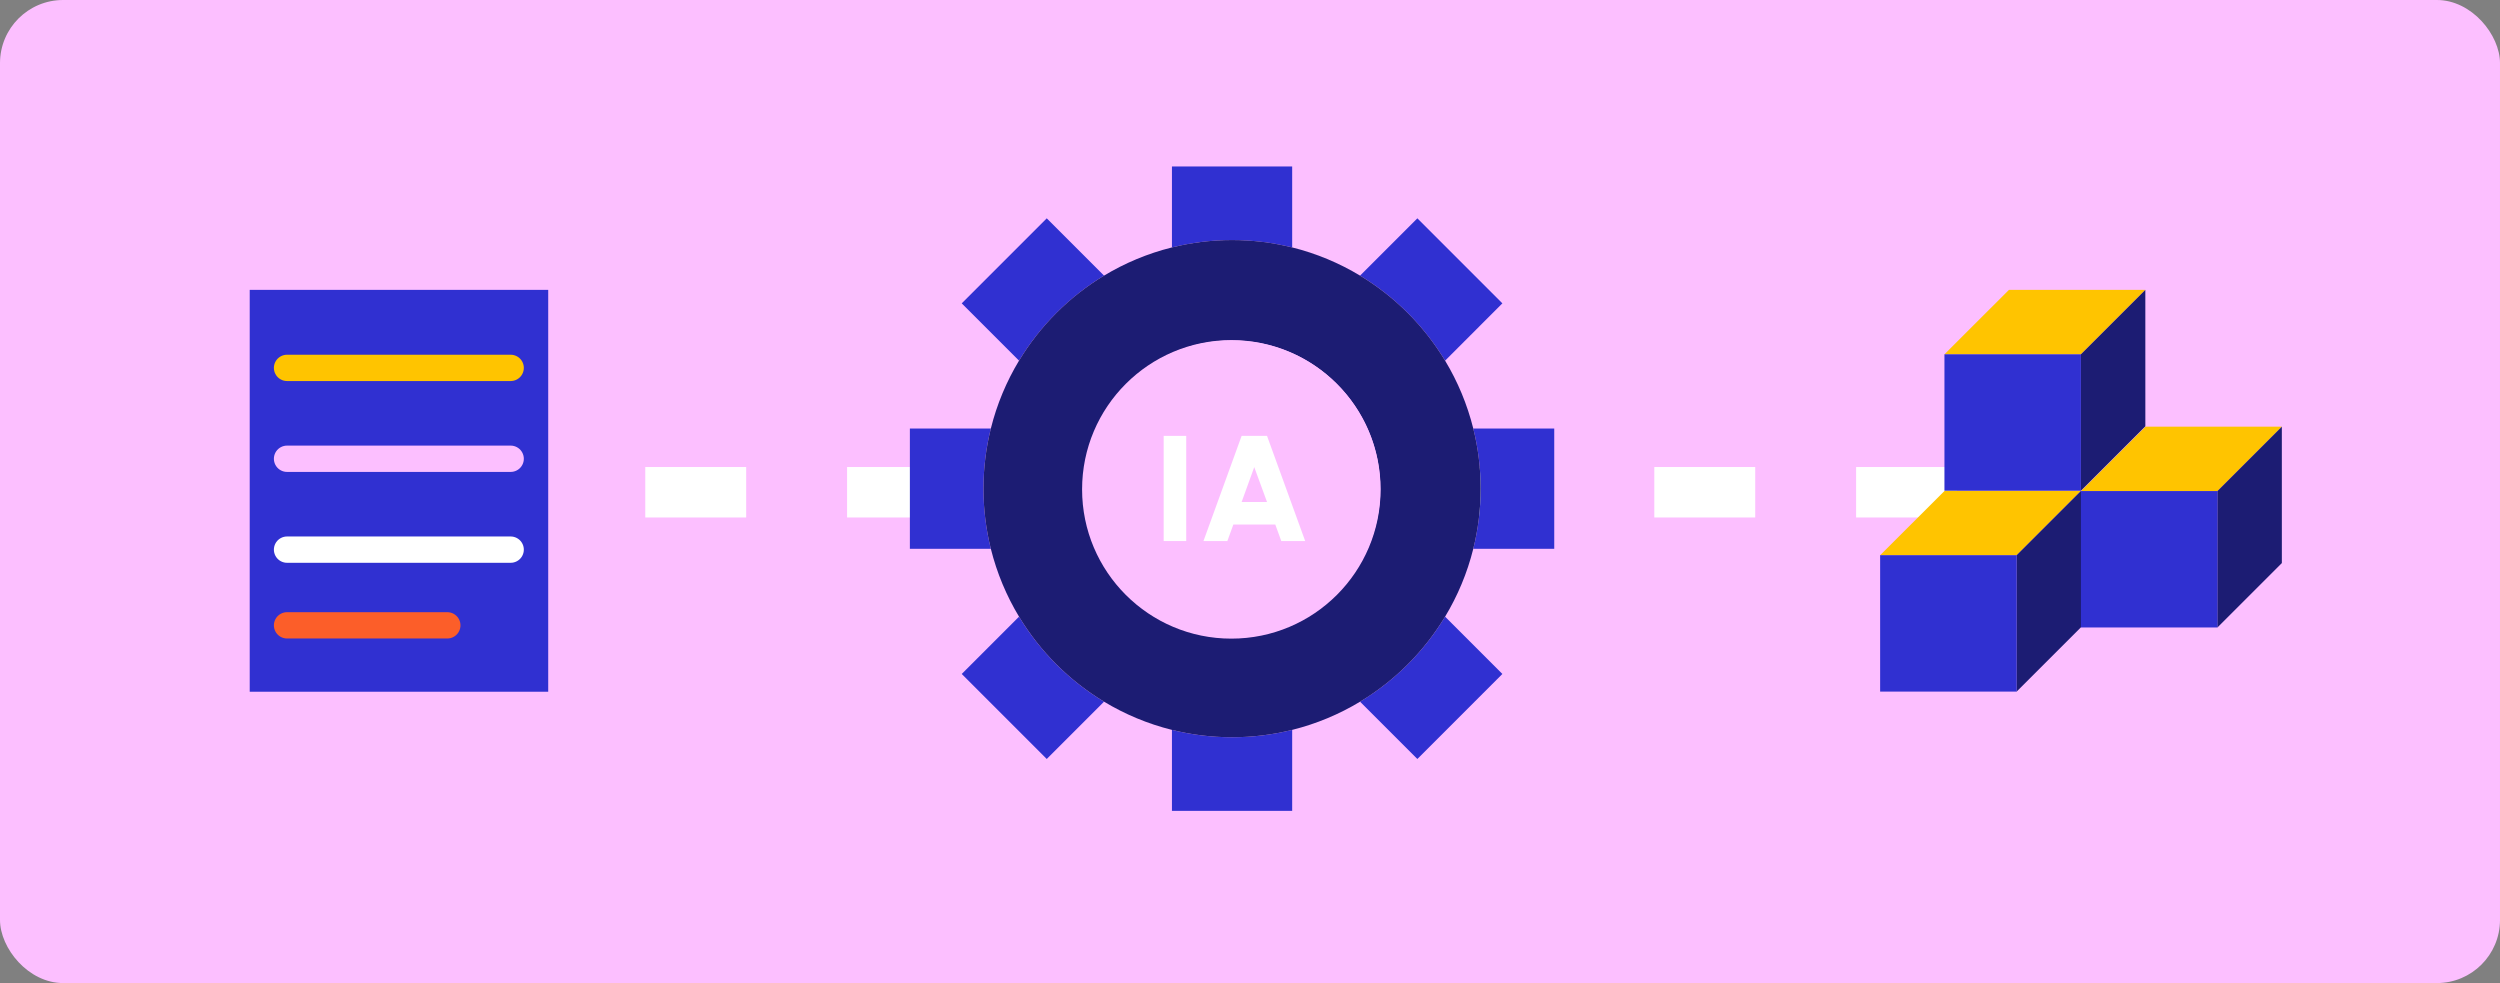 <svg width="1742" height="685" viewBox="0 0 1742 685" fill="none" xmlns="http://www.w3.org/2000/svg">
<rect x="0" y="0" width="1742" height="685" fill="#808080" stroke="none"/>
<rect width="1742" height="685" rx="44" fill="#FCBFFF"/>
<path d="M309 343H1408.5" stroke="white" stroke-width="35.157" stroke-dasharray="70.31 70.31"/>
<g clip-path="url(#clip0_639_2)">
<path d="M382 202H174V482H382V202Z" fill="#3030D1"/>
<path d="M200.011 256.342H355.833" stroke="#FFC400" stroke-width="18.335" stroke-miterlimit="10" stroke-linecap="round"/>
<path d="M200.011 319.665H355.833" stroke="#FCBFFF" stroke-width="18.335" stroke-miterlimit="10" stroke-linecap="round"/>
<path d="M200.011 382.988H355.833" stroke="white" stroke-width="18.335" stroke-miterlimit="10" stroke-linecap="round"/>
<path d="M200.011 435.735H311.691" stroke="#FC5E29" stroke-width="18.335" stroke-miterlimit="10" stroke-linecap="round"/>
</g>
<g clip-path="url(#clip1_639_2)">
<path d="M1310 386.955L1355.02 342H1450.07L1405.1 386.955H1310Z" fill="#FFC400"/>
<path d="M1405.09 482V386.955L1450.06 342L1450.07 437.045L1405.09 482Z" fill="#1C1C73"/>
<path d="M1449.93 342.254L1494.94 297.299H1590L1545.02 342.254H1449.93Z" fill="#FFC400"/>
<path d="M1545.02 437.299V342.254L1589.99 297.299L1590 392.345L1545.02 437.299Z" fill="#1C1C73"/>
<path d="M1354.81 246.955L1399.82 202H1494.88L1449.91 246.955H1354.81Z" fill="#FFC400"/>
<path d="M1449.9 342L1449.9 246.955L1494.87 202L1494.88 297.045L1449.9 342Z" fill="#1C1C73"/>
<path d="M1405.17 386.88H1310.08V481.925H1405.17V386.88Z" fill="#3030D1"/>
<path d="M1545.09 342.175H1450V437.22H1545.09V342.175Z" fill="#3030D1"/>
<path d="M1449.98 246.88H1354.89V341.925H1449.98V246.88Z" fill="#3030D1"/>
</g>
<g clip-path="url(#clip2_639_2)">
<path d="M900.39 172.418V116H816.61V172.418C830.027 169.069 844.057 167.281 858.506 167.281C872.955 167.281 886.973 169.069 900.402 172.418H900.39Z" fill="#3030D1"/>
<path d="M816.61 508.583V565H900.39V508.583C886.973 511.931 872.943 513.719 858.494 513.719C844.045 513.719 830.027 511.931 816.598 508.583H816.61Z" fill="#3030D1"/>
<path d="M1026.58 382.39H1083V298.61H1026.58C1029.93 312.027 1031.72 326.057 1031.72 340.506C1031.72 354.955 1029.93 368.973 1026.58 382.402V382.39Z" fill="#3030D1"/>
<path d="M690.418 298.61H634V382.39H690.418C687.069 368.973 685.281 354.943 685.281 340.494C685.281 326.045 687.069 312.027 690.418 298.598V298.61Z" fill="#3030D1"/>
<path d="M710.063 429.687L670.136 469.615L729.373 528.864L769.301 488.937C745.059 474.319 724.681 453.929 710.051 429.687H710.063Z" fill="#3030D1"/>
<path d="M1006.94 251.301L1046.86 211.373L987.615 152.124L947.687 192.051C971.929 206.669 992.307 227.059 1006.94 251.301Z" fill="#3030D1"/>
<path d="M947.687 488.937L987.615 528.864L1046.86 469.615L1006.94 429.687C992.319 453.929 971.929 474.307 947.699 488.937H947.687Z" fill="#3030D1"/>
<path d="M769.301 192.063L729.373 152.135L670.136 211.385L710.063 251.313C724.681 227.071 745.071 206.693 769.301 192.063Z" fill="#3030D1"/>
<path d="M1006.94 251.301C992.319 227.059 971.929 206.681 947.687 192.051C933.165 183.291 917.264 176.606 900.39 172.406C886.973 169.057 872.943 167.269 858.494 167.269C844.045 167.269 830.027 169.057 816.598 172.406C799.724 176.618 783.823 183.291 769.301 192.051C745.059 206.669 724.681 227.059 710.063 251.301C701.303 265.823 694.618 281.724 690.418 298.598C687.069 312.015 685.281 326.045 685.281 340.494C685.281 354.943 687.069 368.961 690.418 382.39C694.63 399.264 701.303 415.165 710.063 429.687C724.681 453.929 745.071 474.307 769.313 488.937C783.835 497.697 799.736 504.382 816.61 508.583C830.027 511.931 844.057 513.719 858.506 513.719C872.955 513.719 886.973 511.931 900.402 508.583C917.276 504.37 933.177 497.697 947.699 488.937C971.941 474.319 992.319 453.929 1006.94 429.687C1015.7 415.165 1022.38 399.264 1026.58 382.39C1029.93 368.973 1031.72 354.943 1031.72 340.494C1031.72 326.045 1029.93 312.027 1026.58 298.598C1022.37 281.724 1015.7 265.823 1006.94 251.301ZM954.887 377.638C954.263 379.234 953.615 380.818 952.919 382.378C942.526 405.72 923.732 424.514 900.39 434.907C898.83 435.603 897.246 436.263 895.65 436.875C884.116 441.34 871.599 443.812 858.506 443.812C845.413 443.812 832.895 441.34 821.362 436.875C819.766 436.251 818.182 435.603 816.622 434.907C793.28 424.514 774.498 405.72 764.093 382.378C763.397 380.818 762.737 379.234 762.125 377.638C757.66 366.105 755.188 353.587 755.188 340.494C755.188 327.401 757.66 314.884 762.125 303.35C762.749 301.754 763.397 300.17 764.093 298.61C774.486 275.268 793.28 256.474 816.622 246.081C818.182 245.385 819.766 244.725 821.362 244.113C832.895 239.648 845.413 237.176 858.506 237.176C871.599 237.176 884.116 239.648 895.65 244.113C897.246 244.737 898.83 245.385 900.39 246.081C923.732 256.474 942.514 275.268 952.919 298.61C953.615 300.17 954.275 301.754 954.887 303.35C959.352 314.884 961.824 327.401 961.824 340.494C961.824 353.587 959.352 366.105 954.887 377.638Z" fill="#1C1C73"/>
<circle cx="858" cy="341" r="104" fill="#FCBFFF"/>
<path d="M810.852 377V303.715H826.556V377H810.852Z" fill="white"/>
<path d="M865.167 303.715H882.86L909.453 377H892.806L888.619 365.484H859.409L855.221 377H838.575L865.167 303.715ZM865.167 349.78H882.86L873.962 325.491L865.167 349.78Z" fill="white"/>
</g>
<defs>
<clipPath id="clip0_639_2">
<rect width="208" height="280" fill="white" transform="translate(174 202)"/>
</clipPath>
<clipPath id="clip1_639_2">
<rect width="280" height="280" fill="white" transform="translate(1310 202)"/>
</clipPath>
<clipPath id="clip2_639_2">
<rect width="449" height="449" fill="white" transform="translate(634 116)"/>
</clipPath>
</defs>
</svg>
